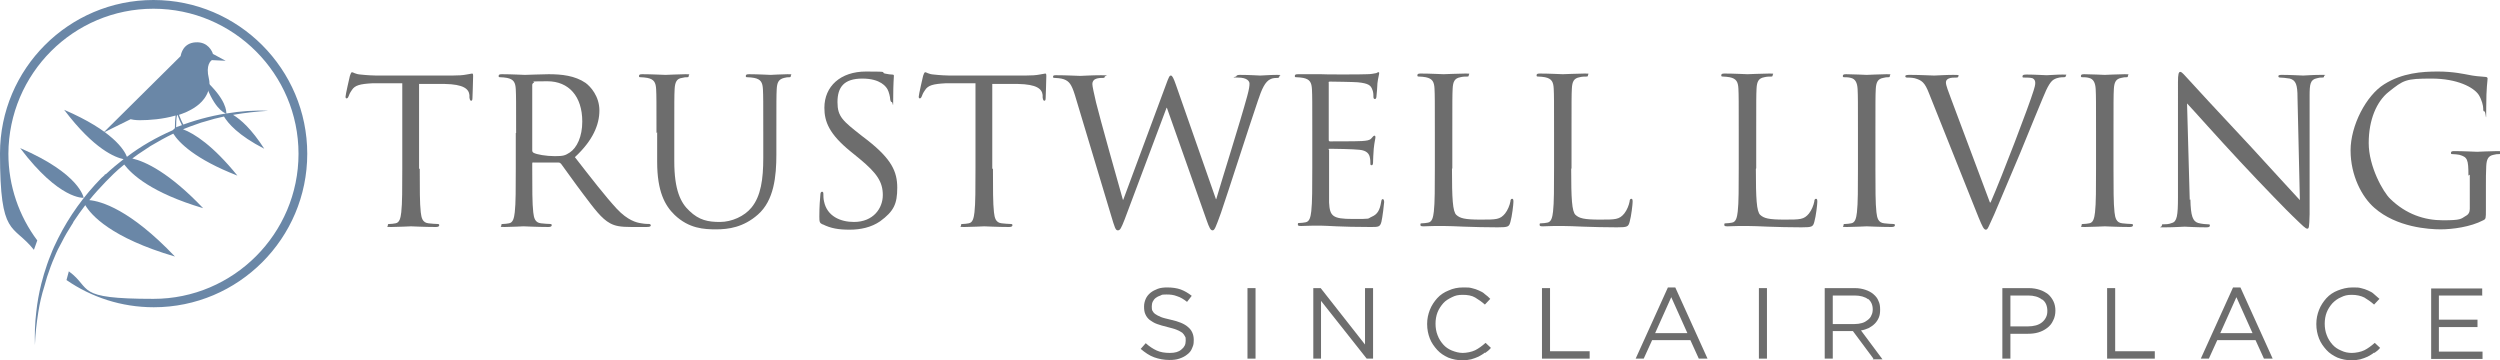<?xml version="1.0" encoding="UTF-8"?>
<svg id="Layer_1" xmlns="http://www.w3.org/2000/svg" version="1.1" viewBox="0 0 744.5 107.2">
  <!-- Generator: Adobe Illustrator 29.4.0, SVG Export Plug-In . SVG Version: 2.1.0 Build 152)  -->
  <defs>
    <style>
      .st0 {
        fill: #6a87a7;
      }

      .st1 {
        fill: #6d6d6d;
      }
    </style>
  </defs>
  <path class="st0" d="M45.7,0C20.5,0,0,20.5,0,45.7s3.8,20.8,10.1,28.7l1-2.8c-5.4-7.2-8.6-16.2-8.6-25.8C2.6,21.9,21.9,2.6,45.7,2.6s43.2,19.4,43.2,43.2-19.4,43.2-43.2,43.2-18.1-3-25.2-8.2l-.7,2.6c7.4,5.1,16.3,8.1,26,8.1,25.2,0,45.7-20.5,45.7-45.7S71,0,45.7,0Z"/>
  <path class="st0" d="M6,44.1c11.7,15.5,18.9,14.8,18.9,14.8,0,0,0,0,0,0,0,0,0,0,0,0h0,0s-1-7.1-18.9-14.8c0,0,0,0,0,0,0,0,0,0,0,0,0,0,0,0,0,0,0,0,0,0,0,0Z"/>
  <polyline class="st0" points="38.8 25.7 38.8 25.7 38.8 25.7"/>
  <path class="st0" d="M51.4,38.8c-4.8,2.1-9.4,4.7-13.6,7.9-.8-2.1-4.3-7.8-18.7-14,0,0,0,0,0,0,0,0,0,0,0,0,0,0,0,0,0,0,0,0,0,0,0,0,9,11.9,15.3,14.2,17.7,14.7-1.8,1.4-3.6,2.9-5.3,4.5-.2,0-.3,0-.3,0,0,0,0,0,0,0,0,0,0,0,0,0h0,0s0,0,0,.2c-.3.3-.7.6-1,.9-5.2,5.3-9.6,11.4-12.9,18-.8,1.6-1.6,3.3-2.2,4.9-.8,1.9-1.4,3.8-2,5.7-.3,1-.5,1.9-.8,2.9-.7,2.8-1.2,5.6-1.5,8.4-.4,3.3-.5,6.6-.4,9.9.1-3.3.5-6.6,1-9.8.4-2.6,1-5.2,1.8-7.7.3-.9.5-1.9.8-2.8.7-2.1,1.4-4.1,2.3-6.1.6-1.5,1.3-2.9,2.1-4.3.9-1.8,1.9-3.5,3-5.2.2-.3.4-.6.5-.9,1.1-1.7,2.3-3.3,3.5-4.9,1.7,2.9,7.6,9.7,26.7,15.3h0s0,0,0,0c0,0,0,0,0,0,0,0,0,0,0,0-13.4-14.1-22.1-16.5-25.5-16.8,1.5-1.9,3.2-3.7,4.9-5.5.2-.2.4-.4.6-.6.6-.6,1.1-1.1,1.7-1.7,1-1,2.1-1.9,3.2-2.8,2.2,2.9,8,8.4,23.5,13,0,0,0,0,0,0,0,0,0,0,0,0,0,0,0,0,0,0,0,0,0,0,0,0-10.1-10.6-17.2-13.9-21.1-14.8,1.2-.9,2.3-1.7,3.6-2.5.6-.4,1.2-.8,1.8-1.2,2.2-1.3,4.5-2.6,6.8-3.7,1.7,2.7,6.5,7.6,19.1,12.5,0,0,0,0,0,0,0,0,0,0,0,0,0,0,0,0,0,0,0,0,0,0,0,0-7.3-9-12.8-12.5-16.2-13.8,1.4-.6,2.9-1.1,4.3-1.6.7-.3,1.5-.5,2.2-.7,1.9-.6,3.8-1.1,5.7-1.5,1.2,2,4.2,5.6,12,9.6,0,0,0,0,0,0,0,0,0,0,0,0,0,0,0,0,0,0,0,0,0,0,0,0-3.8-5.9-7-8.7-9.3-10.1,3.5-.6,7-1,10.5-1.2-4.2-.2-8.3.1-12.5.8,0-.5.2-4.1-6.7-10.3,0,0,0,0,0,0,0,0,0,0,0,0,0,0,0,0,0,0,0,0,0,0,0,0,2.7,8.5,5.9,10.1,6.6,10.3-4.9.8-9.7,2.1-14.3,3.9-.2,0-.4.2-.6.2"/>
  <path class="st0" d="M63.4,16c-.2-.6-1.4-3.6-5.1-3.4-3.8.2-4.4,3.5-4.5,4.1l-23,22.8,8.1-4c1.1.3,2.6.3,2.7.3,2.9,0,6.9-.3,10.7-1.4-.3,2.1-.2,5.2-.2,5.4h.4c0,0-.2-3.5.2-5.5,0,0,.1,0,.2,0,.8,2.4,1.8,3.8,1.8,3.9l.4-.2s-.9-1.4-1.8-3.8c3-1,5.8-2.5,7.5-4.8,1.4-1.9,1.9-4,1.4-6-1-4.1.6-5.3.9-5.5l4.1.2-3.9-2.1Z"/>
  <g>
    <path class="st1" d="M343.1,92.4c.2.4.5.8.9,1.1.4.3,1,.6,1.7.9.7.3,1.7.5,2.9.8,2.3.5,4.1,1.2,5.2,2.2,1.1.9,1.7,2.2,1.7,3.8s-.2,1.7-.5,2.5-.8,1.4-1.5,1.9c-.6.5-1.4.9-2.3,1.2-.9.3-1.8.4-2.9.4-1.7,0-3.2-.3-4.6-.8-1.4-.5-2.7-1.4-4-2.5l1.5-1.7c1.1,1,2.2,1.7,3.3,2.2,1.1.5,2.4.7,3.9.7s2.6-.3,3.4-1c.9-.7,1.3-1.5,1.3-2.6s0-.9-.2-1.3-.4-.7-.8-1.1c-.4-.3-1-.6-1.7-.9-.7-.3-1.6-.5-2.7-.8-1.2-.3-2.3-.6-3.1-.9-.9-.3-1.6-.8-2.2-1.2-.6-.5-1-1-1.3-1.7-.3-.6-.4-1.4-.4-2.3s.2-1.6.5-2.3c.3-.7.8-1.3,1.4-1.8.6-.5,1.4-.9,2.2-1.2.8-.3,1.8-.4,2.8-.4,1.5,0,2.9.2,4,.6,1.1.4,2.3,1.1,3.3,1.9l-1.4,1.8c-1-.8-2-1.4-3-1.7-1-.4-2-.5-3.1-.5s-1.3,0-1.8.3c-.6.2-1,.4-1.4.7-.4.3-.7.7-.9,1.1s-.3.9-.3,1.4,0,1,.2,1.4Z"/>
    <path class="st1" d="M373.9,85.8v21h-2.4v-21h2.4Z"/>
    <path class="st1" d="M406.6,85.8h2.3v21h-1.9l-13.6-17.2v17.2h-2.3v-21h2.2l13.2,16.8v-16.8Z"/>
    <path class="st1" d="M442.2,105c-.6.5-1.2.8-1.9,1.2-.7.3-1.4.6-2.2.8-.8.2-1.7.3-2.6.3-1.5,0-2.9-.3-4.2-.8-1.3-.6-2.4-1.3-3.3-2.3-.9-1-1.7-2.1-2.2-3.4s-.8-2.7-.8-4.3.3-2.9.8-4.2c.5-1.3,1.3-2.5,2.2-3.5s2.1-1.8,3.4-2.3c1.3-.6,2.7-.9,4.3-.9s1.8,0,2.6.2c.8.2,1.5.4,2.1.7.7.3,1.3.6,1.8,1.1.6.4,1.1.9,1.6,1.4l-1.6,1.7c-.9-.8-1.9-1.5-2.9-2.1s-2.3-.8-3.7-.8-2.2.2-3.2.7-1.9,1-2.6,1.8c-.7.8-1.3,1.7-1.7,2.7-.4,1-.6,2.2-.6,3.4s.2,2.4.6,3.4c.4,1.1,1,2,1.7,2.8.7.8,1.6,1.4,2.6,1.8s2.1.7,3.2.7,2.7-.3,3.7-.8c1-.5,2.1-1.3,3.1-2.2l1.6,1.5c-.5.6-1.1,1.1-1.7,1.5Z"/>
    <path class="st1" d="M459.2,85.8h2.4v18.8h11.8v2.2h-14.2v-21Z"/>
    <path class="st1" d="M508.4,106.8h-2.5l-2.5-5.5h-11.4l-2.5,5.5h-2.4l9.6-21.2h2.2l9.6,21.2ZM497.7,88.5l-4.8,10.7h9.6l-4.8-10.7Z"/>
    <path class="st1" d="M526.2,85.8v21h-2.4v-21h2.4Z"/>
    <path class="st1" d="M557.9,106.8l-6.1-8.2h-6v8.2h-2.4v-21h9c1.2,0,2.2.2,3.1.5.9.3,1.7.7,2.4,1.3.7.6,1.2,1.2,1.5,2,.4.8.5,1.6.5,2.6s-.1,1.7-.4,2.4c-.3.7-.7,1.3-1.2,1.8-.5.5-1.1.9-1.8,1.3-.7.3-1.5.6-2.3.7l6.4,8.6h-2.9ZM556.3,89.1c-.9-.7-2.3-1.1-4-1.1h-6.5v8.5h6.5c.8,0,1.5-.1,2.2-.3.7-.2,1.2-.5,1.7-.9.5-.4.9-.8,1.1-1.4.3-.5.4-1.2.4-1.8,0-1.3-.5-2.4-1.4-3.1Z"/>
    <path class="st1" d="M611.4,95.5c-.4.9-1,1.6-1.8,2.2-.8.6-1.6,1-2.6,1.3-1,.3-2.1.4-3.2.4h-5.1v7.4h-2.4v-21h7.9c1.2,0,2.3.2,3.2.5,1,.3,1.8.8,2.5,1.3.7.6,1.2,1.3,1.6,2.1.4.8.6,1.8.6,2.8s-.2,2.1-.7,3ZM608.1,89.2c-1-.8-2.4-1.2-4.1-1.2h-5.3v9.2h5.2c.9,0,1.6-.1,2.4-.3.7-.2,1.3-.5,1.8-.9s.9-.9,1.2-1.5c.3-.6.4-1.2.4-1.9,0-1.5-.5-2.7-1.5-3.4Z"/>
    <path class="st1" d="M627.5,85.8h2.4v18.8h11.8v2.2h-14.2v-21Z"/>
    <path class="st1" d="M676.7,106.8h-2.5l-2.5-5.5h-11.4l-2.5,5.5h-2.4l9.6-21.2h2.2l9.6,21.2ZM666,88.5l-4.8,10.7h9.6l-4.8-10.7Z"/>
    <path class="st1" d="M707,105c-.6.5-1.2.8-1.9,1.2-.7.3-1.4.6-2.2.8s-1.7.3-2.6.3c-1.5,0-2.9-.3-4.2-.8-1.3-.6-2.4-1.3-3.3-2.3-.9-1-1.7-2.1-2.2-3.4-.5-1.3-.8-2.7-.8-4.3s.3-2.9.8-4.2c.5-1.3,1.3-2.5,2.2-3.5.9-1,2.1-1.8,3.4-2.3s2.7-.9,4.3-.9,1.8,0,2.6.2c.8.2,1.5.4,2.1.7.7.3,1.3.6,1.8,1.1s1.1.9,1.6,1.4l-1.6,1.7c-.9-.8-1.9-1.5-2.9-2.1-1-.5-2.3-.8-3.7-.8s-2.2.2-3.2.7c-1,.4-1.8,1-2.6,1.8-.7.8-1.3,1.7-1.7,2.7-.4,1-.6,2.2-.6,3.4s.2,2.4.6,3.4c.4,1.1,1,2,1.7,2.8.7.8,1.6,1.4,2.6,1.8,1,.5,2.1.7,3.2.7s2.7-.3,3.7-.8c1-.5,2.1-1.3,3.1-2.2l1.6,1.5c-.5.6-1.1,1.1-1.7,1.5Z"/>
    <path class="st1" d="M739.1,88h-12.8v7.2h11.5v2.2h-11.5v7.3h13v2.2h-15.3v-21h15.2v2.2Z"/>
  </g>
  <g>
    <path class="st1" d="M125,50.2c0,5.8,0,10.5.3,13,.2,1.7.5,3.1,2.3,3.3.8.1,2.2.2,2.7.2s.5.2.5.4c0,.3-.3.5-1,.5-3.3,0-7.1-.2-7.4-.2s-4.1.2-5.9.2-1-.1-1-.5.1-.4.5-.4c.5,0,1.3-.1,1.8-.2,1.2-.2,1.5-1.6,1.7-3.3.3-2.5.3-7.3.3-13v-25.4h-8.9c-3.7.2-5.2.6-6.1,2-.7,1-.8,1.4-1,1.9-.2.5-.4.6-.6.6s-.3-.2-.3-.5c0-.6,1.2-5.8,1.3-6.2.1-.4.4-1.1.6-1.1.4,0,1,.6,2.6.7,1.7.2,4,.3,4.7.3h22.5c1.9,0,3.3-.1,4.3-.3.9-.1,1.4-.3,1.7-.3s.3.4.3.7c0,1.8-.2,5.9-.2,6.6s-.2.8-.4.8-.4-.2-.5-1v-.7c-.2-1.8-1.7-3.2-7.4-3.3h-7.6c0-.1,0,25.3,0,25.3Z"/>
    <path class="st1" d="M153.7,39.6c0-9.4,0-11-.1-13-.1-2-.6-3-2.6-3.4-.5-.1-1.5-.2-2-.2s-.5-.1-.5-.4c0-.4.3-.5,1-.5,2.7,0,6.5.2,6.8.2.7,0,5.2-.2,7.1-.2,3.8,0,7.8.4,11,2.6,1.5,1.1,4.1,4,4.1,8.2s-1.9,8.9-7.3,13.9c4.9,6.3,9,11.6,12.5,15.4,3.2,3.4,5.8,4.1,7.3,4.3,1.1.2,2,.2,2.3.2s.5.2.5.4c0,.4-.4.5-1.4.5h-4.3c-3.4,0-4.9-.3-6.4-1.1-2.6-1.4-4.7-4.3-8.1-8.8-2.5-3.3-5.3-7.3-6.5-8.9-.2-.2-.4-.4-.8-.4h-7.4c-.3-.1-.4,0-.4.4v1.4c0,5.8,0,10.5.3,13,.2,1.7.5,3.1,2.3,3.3.8.1,2.2.2,2.7.2s.5.2.5.4c0,.3-.3.5-1,.5-3.3,0-7.1-.2-7.4-.2s-3.8.2-5.6.2-1-.1-1-.5.1-.4.5-.4c.5,0,1.3-.1,1.8-.2,1.2-.2,1.5-1.6,1.7-3.3.3-2.5.3-7.3.3-13v-10.6ZM158.5,44.8c0,.3.1.5.4.7.9.5,3.7,1,6.3,1s3.1-.2,4.5-1.1c2.1-1.4,3.7-4.7,3.7-9.2,0-7.5-4-12-10.4-12s-3.4.2-4,.4c-.3.1-.5.4-.5.7v19.6Z"/>
    <path class="st1" d="M195.5,39.6c0-9.4,0-11-.1-13-.1-2-.6-3-2.6-3.4-.5-.1-1.5-.2-2-.2s-.5-.1-.5-.4c0-.4.3-.5,1-.5,2.7,0,6.4.2,6.9.2s4.1-.2,5.9-.2,1,.1,1,.5-.2.4-.5.4c-.4,0-.8,0-1.5.2-1.6.2-2.1,1.3-2.2,3.4-.1,1.9-.1,3.6-.1,13v8.4c0,8.6,1.9,12.4,4.5,14.8,2.9,2.8,5.6,3.3,9.1,3.3s7.3-1.7,9.4-4.3c2.8-3.4,3.5-8.5,3.5-14.7v-7.5c0-9.4,0-11-.1-13-.1-2-.6-3-2.6-3.4-.5-.1-1.5-.2-2-.2s-.5-.1-.5-.4c0-.4.3-.5,1-.5,2.7,0,6,.2,6.4.2s3.2-.2,5-.2,1,.1,1,.5-.2.4-.5.4c-.4,0-.8,0-1.5.2-1.6.4-2.1,1.3-2.2,3.4-.1,1.9-.1,3.6-.1,13v6.4c0,6.5-.7,13.7-5.5,17.9-4.3,3.8-8.8,4.4-12.4,4.4s-8.1-.2-12.4-4.3c-2.9-2.8-5.2-7-5.2-15.8v-8.8Z"/>
    <path class="st1" d="M244.9,66.8c-.8-.4-.9-.7-.9-2.3,0-3,.2-5.4.3-6.4,0-.7.2-1,.5-1s.4.2.4.7,0,1.4.2,2.2c.9,4.4,4.9,6.1,8.9,6.1,5.8,0,8.6-4.1,8.6-8s-1.7-6.5-6.9-10.8l-2.7-2.2c-6.4-5.2-7.8-8.9-7.8-13,0-6.4,4.8-10.8,12.4-10.8s4.1.2,5.6.6c1.1.2,1.6.3,2.1.3s.6.1.6.4-.2,2.3-.2,6.4-.1,1.4-.4,1.4-.4-.3-.5-.8c0-.7-.4-2.3-.8-3-.4-.7-2-3.2-7.5-3.2s-7.4,2.6-7.4,7,1.6,5.6,7.3,10.1l1.7,1.3c7.1,5.6,8.8,9.3,8.8,14.1s-1,7-5.1,10c-2.6,1.8-5.8,2.5-9.1,2.5s-5.6-.4-8-1.6Z"/>
    <path class="st1" d="M295.7,50.2c0,5.8,0,10.5.3,13,.2,1.7.5,3.1,2.3,3.3.8.1,2.2.2,2.7.2s.5.2.5.4c0,.3-.3.5-1,.5-3.3,0-7.1-.2-7.4-.2s-4.1.2-5.9.2-1-.1-1-.5.1-.4.5-.4c.5,0,1.3-.1,1.8-.2,1.2-.2,1.5-1.6,1.7-3.3.3-2.5.3-7.3.3-13v-25.4h-8.9c-3.7.2-5.2.6-6.1,2-.7,1-.8,1.4-1,1.9-.2.5-.4.6-.6.6s-.3-.2-.3-.5c0-.6,1.2-5.8,1.3-6.2.1-.4.4-1.1.6-1.1.4,0,1,.6,2.6.7,1.7.2,4,.3,4.7.3h22.5c1.9,0,3.3-.1,4.3-.3.9-.1,1.4-.3,1.7-.3s.3.4.3.7c0,1.8-.2,5.9-.2,6.6s-.2.8-.4.8-.4-.2-.5-1v-.7c-.2-1.8-1.7-3.2-7.4-3.3h-7.6c0-.1,0,25.3,0,25.3Z"/>
    <path class="st1" d="M362,59.3h.2c1.6-5.5,7.1-22.9,9.2-30.6.6-2.2.7-3.1.7-3.8s-.7-1.8-3.4-1.8-.5-.2-.5-.4.3-.4,1-.4c3.1,0,5.6.2,6.1.2s3-.2,4.9-.2.8.1.8.4-.2.5-.5.5-1.4,0-2,.3c-1.8.7-2.8,3.2-3.9,6.5-2.6,7.6-8.7,26.7-11,33.4-1.6,4.4-1.9,5.2-2.5,5.2s-1-.8-1.8-3.1l-11.8-33.4h-.1c-2.2,5.8-10.4,27.7-12.5,33.3-1,2.5-1.3,3.2-2,3.2s-.9-.7-2.1-4.7l-10.7-35.6c-1-3.2-1.7-4.1-3.3-4.7-.8-.3-2.3-.4-2.7-.4s-.5,0-.5-.4.4-.4,1-.4c3.1,0,6.4.2,7.1.2s3.2-.2,6.2-.2,1.1.2,1.1.4c0,.4-.3.4-.6.4-.5,0-1.6,0-2.3.4-.4.2-.8.7-.8,1.4s.5,2.9,1.1,5.5c.9,3.8,7.1,25.9,8,29h.1l12.7-34.2c.9-2.5,1.1-2.8,1.5-2.8s.8.8,1.5,2.8l11.9,34Z"/>
    <path class="st1" d="M390.8,39.6c0-9.4,0-11-.1-13-.1-2-.6-3-2.6-3.4-.5-.1-1.5-.2-2-.2s-.5-.1-.5-.4c0-.4.3-.5,1-.5,1.4,0,3,0,4.3,0h2.5c.4.1,12.4.1,13.7,0,1.1,0,2.1-.2,2.6-.3.3,0,.5-.3.8-.3s.2.2.2.5-.3,1.1-.5,2.8c0,.6-.2,3.2-.3,4,0,.3-.2.7-.4.7-.4,0-.5-.3-.5-.8s0-1.4-.4-2.2c-.4-1-1-1.7-4.3-2-1-.1-7.6-.2-8.2-.2s-.4.2-.4.6v16.6c0,.4,0,.6.4.6.8,0,8.2,0,9.5-.1,1.4-.1,2.3-.2,2.8-.8.4-.5.7-.8.9-.8s.3.1.3.5-.3,1.4-.5,3.4c-.1,1.2-.2,3.4-.2,3.8s0,1.1-.4,1.1-.4-.2-.4-.5c0-.6,0-1.2-.2-2-.2-.8-.8-1.9-3.1-2.1-1.6-.2-7.6-.3-8.6-.3s-.4.2-.4.4v5.3c0,2,0,9,0,10.3.2,4.1,1.1,4.9,7,4.9s4.2,0,5.8-.7c1.6-.7,2.3-1.9,2.7-4.3.1-.7.2-.9.5-.9s.4.5.4.9-.5,4.6-.8,5.8c-.4,1.6-.9,1.6-3.2,1.6-4.5,0-7.8-.1-10.1-.2-2.3-.1-3.8-.2-4.7-.2s-1.1,0-2.4,0c-1.2,0-2.6.1-3.5.1s-1-.1-1-.5.1-.4.5-.4c.5,0,1.3-.1,1.8-.2,1.2-.2,1.5-1.6,1.7-3.3.3-2.5.3-7.3.3-13v-10.6Z"/>
    <path class="st1" d="M432.4,50.3c0,8.8.2,12.7,1.3,13.7s2.5,1.4,7.2,1.4,5.8,0,7.3-1.8c.8-1,1.4-2.5,1.6-3.6,0-.5.2-.8.5-.8s.4.2.4.9-.4,4.3-.9,6c-.4,1.4-.6,1.6-3.8,1.6s-7.4-.1-10-.2c-2.5-.1-4.4-.2-6.1-.2s-1.3,0-2.5,0c-1.2,0-2.5.1-3.4.1s-1-.1-1-.5.1-.4.5-.4c.5,0,1.3-.1,1.8-.2,1.2-.2,1.5-1.6,1.7-3.3.3-2.5.3-7.3.3-13v-10.6c0-9.4,0-11-.1-13-.1-2-.6-3-2.6-3.4-.5-.1-1.5-.2-2-.2s-.5-.1-.5-.4c0-.4.3-.5,1-.5,2.7,0,6.5.2,6.8.2s4.7-.2,6.5-.2,1,.1,1,.5-.2.4-.5.4c-.4,0-1.3,0-2,.2-1.7.3-2.2,1.3-2.3,3.4-.1,1.9-.1,3.6-.1,13v10.7Z"/>
    <path class="st1" d="M467.9,50.3c0,8.8.2,12.7,1.3,13.7s2.5,1.4,7.2,1.4,5.8,0,7.3-1.8c.8-1,1.4-2.5,1.6-3.6,0-.5.2-.8.5-.8s.4.2.4.9-.4,4.3-.9,6c-.4,1.4-.6,1.6-3.8,1.6s-7.4-.1-10-.2c-2.5-.1-4.4-.2-6.1-.2s-1.3,0-2.5,0c-1.2,0-2.5.1-3.4.1s-1-.1-1-.5.1-.4.5-.4c.5,0,1.3-.1,1.8-.2,1.2-.2,1.5-1.6,1.7-3.3.3-2.5.3-7.3.3-13v-10.6c0-9.4,0-11-.1-13-.1-2-.6-3-2.6-3.4-.5-.1-1.5-.2-2-.2s-.5-.1-.5-.4c0-.4.3-.5,1-.5,2.7,0,6.5.2,6.8.2s4.7-.2,6.5-.2,1,.1,1,.5-.2.4-.5.4c-.4,0-1.3,0-2,.2-1.7.3-2.2,1.3-2.3,3.4-.1,1.9-.1,3.6-.1,13v10.7Z"/>
    <path class="st1" d="M522.9,50.3c0,8.8.2,12.7,1.3,13.7s2.5,1.4,7.2,1.4,5.8,0,7.3-1.8c.8-1,1.4-2.5,1.6-3.6,0-.5.2-.8.5-.8s.4.2.4.9-.4,4.3-.9,6c-.4,1.4-.6,1.6-3.8,1.6s-7.4-.1-10-.2c-2.5-.1-4.4-.2-6.1-.2s-1.3,0-2.5,0c-1.2,0-2.5.1-3.4.1s-1-.1-1-.5.1-.4.5-.4c.5,0,1.3-.1,1.8-.2,1.2-.2,1.5-1.6,1.7-3.3.3-2.5.3-7.3.3-13v-10.6c0-9.4,0-11-.1-13-.1-2-.6-3-2.6-3.4-.5-.1-1.5-.2-2-.2s-.5-.1-.5-.4c0-.4.3-.5,1-.5,2.7,0,6.5.2,6.8.2s4.7-.2,6.5-.2,1,.1,1,.5-.2.4-.5.4c-.4,0-1.3,0-2,.2-1.7.3-2.2,1.3-2.3,3.4-.1,1.9-.1,3.6-.1,13v10.7Z"/>
    <path class="st1" d="M558.5,50.2c0,5.8,0,10.5.3,13,.2,1.7.5,3.1,2.3,3.3.8.1,2.2.2,2.7.2s.5.2.5.4c0,.3-.3.5-1,.5-3.3,0-7.1-.2-7.4-.2s-4.1.2-5.9.2-1-.1-1-.5.1-.4.5-.4c.5,0,1.3-.1,1.8-.2,1.2-.2,1.5-1.6,1.7-3.3.3-2.5.3-7.3.3-13v-10.6c0-9.4,0-11-.1-13-.1-2-.7-3.1-2-3.4-.7-.2-1.4-.2-1.9-.2s-.5-.1-.5-.4c0-.4.3-.5,1-.5,2,0,5.8.2,6.1.2s4.1-.2,5.9-.2,1,.1,1,.5-.2.4-.5.4c-.4,0-.8,0-1.5.2-1.6.3-2.1,1.3-2.2,3.4-.1,1.9-.1,3.6-.1,13v10.6Z"/>
    <path class="st1" d="M592.8,60.3c3.5-8,11.5-29,12.8-33.3.3-.9.5-1.7.5-2.3s-.2-1.1-.8-1.4c-.7-.2-1.6-.2-2.3-.2s-.7,0-.7-.4.4-.5,1.3-.5c2.4,0,5.2.2,5.9.2s2.9-.2,4.7-.2,1,.1,1,.4-.2.4-.7.4-1.7,0-2.9.7c-.8.5-1.7,1.6-3.3,5.6-.7,1.7-3.7,8.9-6.7,16.3-3.7,8.8-6.4,15.2-7.7,18.2-1.7,3.6-1.9,4.6-2.5,4.6s-1-.8-2.2-3.7l-14.7-36.8c-1.3-3.4-2.2-4-4.3-4.6-.9-.2-1.9-.2-2.3-.2s-.5-.2-.5-.4c0-.4.6-.4,1.6-.4,2.9,0,6.3.2,7,.2s3.3-.2,5.6-.2,1.6.1,1.6.4-.2.4-.6.4c-.7,0-1.7,0-2.3.3-.7.3-.8.8-.8,1.2,0,.8.7,2.6,1.6,5l11.5,30.7Z"/>
    <path class="st1" d="M629.4,50.2c0,5.8,0,10.5.3,13,.2,1.7.5,3.1,2.3,3.3.8.1,2.2.2,2.7.2s.5.2.5.4c0,.3-.3.5-1,.5-3.3,0-7.1-.2-7.4-.2s-4.1.2-5.9.2-1-.1-1-.5.1-.4.5-.4c.5,0,1.3-.1,1.8-.2,1.2-.2,1.5-1.6,1.7-3.3.3-2.5.3-7.3.3-13v-10.6c0-9.4,0-11-.1-13-.1-2-.7-3.1-2-3.4-.7-.2-1.4-.2-1.9-.2s-.5-.1-.5-.4c0-.4.3-.5,1-.5,2,0,5.8.2,6.1.2s4.1-.2,5.9-.2,1,.1,1,.5-.2.4-.5.4c-.4,0-.8,0-1.5.2-1.6.3-2.1,1.3-2.2,3.4-.1,1.9-.1,3.6-.1,13v10.6Z"/>
    <path class="st1" d="M652.3,59.4c.1,4.9.7,6.5,2.3,7,1.1.3,2.5.4,3,.4s.5.1.5.4c0,.4-.4.5-1.1.5-3.4,0-5.8-.2-6.4-.2s-3.1.2-5.8.2-1,0-1-.5.2-.4.5-.4c.5,0,1.6,0,2.5-.4,1.5-.4,1.8-2.2,1.8-7.6V24.4c0-2.3.2-3,.7-3s1.5,1.3,2.1,1.9c.9,1,9.8,10.7,19.1,20.6,5.9,6.4,12.5,13.7,14.4,15.7l-.7-30.5c0-3.9-.5-5.2-2.3-5.7-1.1-.2-2.5-.3-2.9-.3s-.5-.2-.5-.4c0-.4.5-.4,1.2-.4,2.7,0,5.6.2,6.2.2s2.6-.2,5.1-.2,1.1,0,1.1.4-.2.4-.7.4-.7,0-1.4.2c-2,.4-2.2,1.7-2.2,5.3v35.2c-.1,4-.2,4.3-.7,4.3s-1.2-.7-4.4-3.8c-.7-.6-9.3-9.4-15.7-16.3-7-7.5-13.7-15.1-15.7-17.2l.8,28.7Z"/>
    <path class="st1" d="M735.1,52.3c0-4.9-.3-5.5-2.7-6.2-.5-.1-1.5-.2-2-.2s-.5-.1-.5-.4c0-.4.3-.5,1-.5,2.7,0,6.5.2,6.8.2s4.1-.2,5.9-.2,1,.1,1,.5-.2.4-.5.4c-.4,0-.8,0-1.5.2-1.6.3-2.1,1.3-2.2,3.4-.1,1.9-.1,3.7-.1,6.2v6.7c0,2.7,0,2.8-.8,3.2-3.8,2-9.2,2.7-12.7,2.7s-13.1-.6-19.7-6.4c-3.7-3.2-7.1-9.6-7.1-17.1s4.7-16.4,10-19.7c5.4-3.4,11.3-3.8,16-3.8s8,.8,9.2,1c1.3.3,3.4.5,4.9.6.6,0,.7.3.7.5,0,.8-.4,2.5-.4,8.5s-.1,1.3-.5,1.3-.4-.4-.4-.9c0-.8-.4-2.5-1.3-4-1.5-2.3-6.4-4.9-14.1-4.9s-8.3.4-12.8,4c-3.5,2.8-5.9,8.2-5.9,15.2s4.3,14.6,6.4,16.6c4.7,4.6,10.2,6.4,15.7,6.4s5.3-.4,6.8-1.3c.8-.4,1.2-1.1,1.2-2.1v-10.2Z"/>
  </g>
</svg>